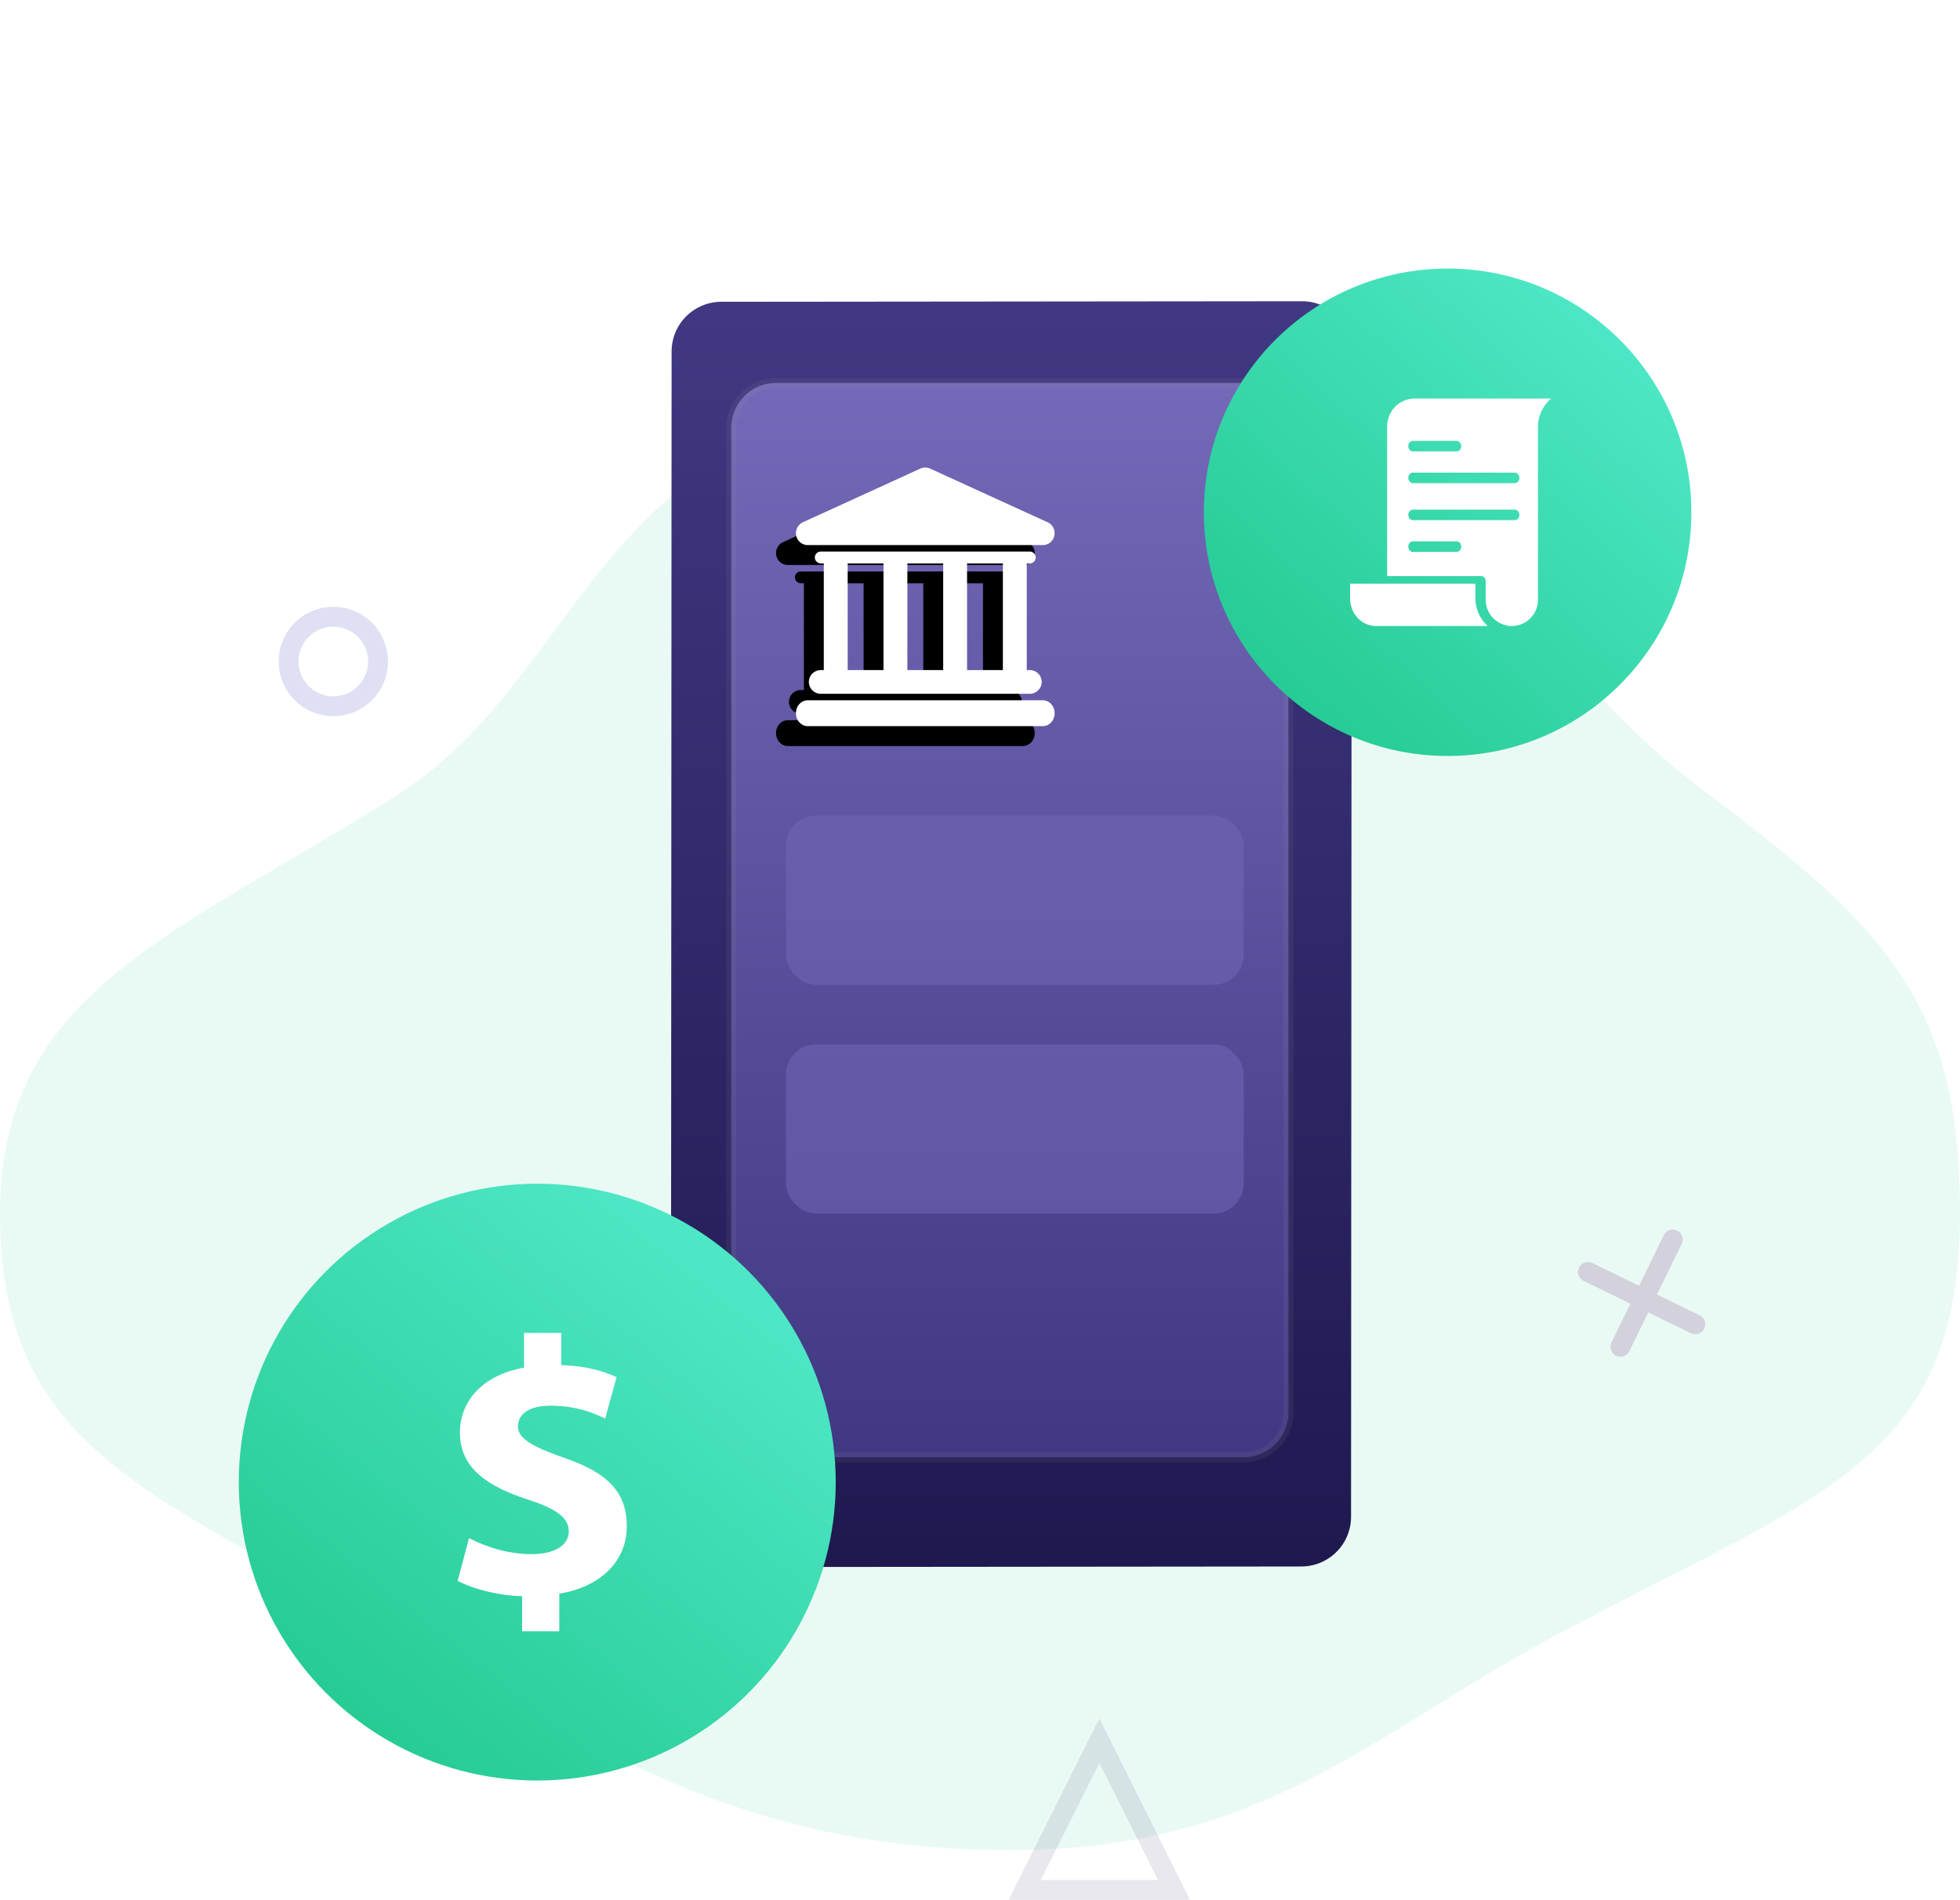 <svg xmlns="http://www.w3.org/2000/svg" xmlns:xlink="http://www.w3.org/1999/xlink" width="197" height="191" viewBox="0 0 197 191">
    <defs>
        <filter id="a" width="217%" height="183.2%" x="-58.5%" y="-41.6%" filterUnits="objectBoundingBox">
            <feOffset dy="2" in="SourceAlpha" result="shadowOffsetOuter1"/>
            <feGaussianBlur in="shadowOffsetOuter1" result="shadowBlurOuter1" stdDeviation="15"/>
            <feColorMatrix in="shadowBlurOuter1" result="shadowMatrixOuter1" values="0 0 0 0 0.162 0 0 0 0 0.205 0 0 0 0 0.535 0 0 0 0.479 0"/>
            <feMerge>
                <feMergeNode in="shadowMatrixOuter1"/>
                <feMergeNode in="SourceGraphic"/>
            </feMerge>
        </filter>
        <linearGradient id="b" x1="50%" x2="50%" y1="0%" y2="100%">
            <stop offset="0%" stop-color="#403882"/>
            <stop offset="100%" stop-color="#1F1950"/>
        </linearGradient>
        <linearGradient id="c" x1="50%" x2="50%" y1="0%" y2="100%">
            <stop offset="0%" stop-color="#7469B8"/>
            <stop offset="100%" stop-color="#403882"/>
        </linearGradient>
        <linearGradient id="d" x1="81.882%" x2="19.974%" y1="14.147%" y2="91.316%">
            <stop offset="0%" stop-color="#4EE7C6"/>
            <stop offset="100%" stop-color="#26CB94"/>
        </linearGradient>
        <linearGradient id="e" x1="87.58%" x2="18.54%" y1="14.962%" y2="90.951%">
            <stop offset="0%" stop-color="#4EE7C6"/>
            <stop offset="100%" stop-color="#26CB94"/>
        </linearGradient>
        <path id="g" d="M104.818 53.4c.652 0 1.181.582 1.182 1.3 0 .718-.53 1.3-1.182 1.3H81.182C80.53 56 80 55.418 80 54.7c0-.718.53-1.3 1.182-1.3h23.636zM82.5 50.366h.3V39.64h-.3a.598.598 0 0 1-.6-.596c0-.328.269-.595.6-.595h21c.33 0 .6.267.6.595a.597.597 0 0 1-.6.596h-.3v10.725h.3c.663 0 1.2.533 1.2 1.192 0 .658-.537 1.192-1.2 1.192h-21c-.663 0-1.2-.534-1.2-1.192 0-.659.537-1.192 1.2-1.192zm18.3-10.725h-3.6v10.724h3.6V39.641zm-6 0h-3.6v10.724h3.6V39.641zm-9.6 0v10.724h3.6V39.641h-3.6zM81.182 37.8a1.186 1.186 0 0 1-1.155-.948 1.205 1.205 0 0 1 .67-1.347l11.814-5.4c.308-.14.66-.14.969 0l11.722 5.359A1.2 1.2 0 0 1 106 36.6c0 .663-.528 1.2-1.182 1.2H81.182z"/>
        <filter id="f" width="326.9%" height="326.9%" x="-121.2%" y="-105.8%" filterUnits="objectBoundingBox">
            <feOffset dx="-2" dy="2" in="SourceAlpha" result="shadowOffsetOuter1"/>
            <feGaussianBlur in="shadowOffsetOuter1" result="shadowBlurOuter1" stdDeviation="9.5"/>
            <feColorMatrix in="shadowBlurOuter1" values="0 0 0 0 0 0 0 0 0 0 0 0 0 0 0 0 0 0 0.06 0"/>
        </filter>
    </defs>
    <g fill="none" fill-rule="evenodd" transform="translate(0 17)">
        <path fill="#26CB94" fill-rule="nonzero" d="M101.537 169c25.433 0 36.154-11.605 54.89-21.616C182.943 133.215 197 130.054 197 104.967c0-20.502-6.763-28.34-25.41-42.203C151.298 47.677 142.958 22 101.537 22c-41.586 0-41.586 28.056-61.395 40.764C18.058 76.93 0 82.398 0 104.967c0 24.011 15.55 28.198 40.142 42.417C59.4 158.519 74.561 169 101.537 169z" opacity=".1"/>
        <g fill-rule="nonzero" filter="url(#a)" transform="translate(49)">
            <path fill="url(#b)" d="M14.216 5.018l58.36-.056a5 5 0 0 1 5.005 5.003l-.07 117.199a5 5 0 0 1-4.994 4.997l-58.36.056a5 5 0 0 1-5.005-5.003L9.22 10.015a5 5 0 0 1 4.995-4.997z" transform="translate(9.283 6.322)"/>
            <path fill="url(#c)" stroke="#979797" stroke-opacity=".1" d="M29 19.5a4.5 4.5 0 0 0-4.5 4.5v99a4.5 4.5 0 0 0 4.5 4.5h47a4.5 4.5 0 0 0 4.5-4.5V24a4.5 4.5 0 0 0-4.5-4.5H29z"/>
        </g>
        <rect width="46" height="17" x="79" y="88" fill="#7167B5" fill-rule="nonzero" opacity=".56" rx="3"/>
        <rect width="46" height="17" x="79" y="65" fill="#7167B5" fill-rule="nonzero" opacity=".56" rx="3"/>
        <path fill-rule="nonzero" stroke="#201A52" stroke-width="2" d="M110.5 158l7.5 15h-15z" opacity=".1"/>
        <circle cx="33.5" cy="49.5" r="4.5" fill-rule="nonzero" stroke="#E0E0F4" stroke-width="2"/>
        <circle cx="54" cy="132" r="30" fill="url(#d)" fill-rule="nonzero"/>
        <g fill-rule="nonzero" stroke="#D2D1DC" stroke-linecap="round" stroke-width="2">
            <path d="M168.13 107.607l-5.26 10.786M159.607 110.87l10.786 5.26"/>
        </g>
        <path fill="#FFF" d="M52.48 147v-3.53c-2.554-.073-5.031-.771-6.48-1.543l1.144-4.302c1.6.846 3.849 1.618 6.327 1.618 2.173 0 3.697-.845 3.697-2.28 0-1.397-1.257-2.28-4.078-3.198-4.079-1.324-6.861-3.162-6.861-6.729 0-3.271 2.363-5.809 6.442-6.544V117h3.735v3.235c2.555.074 4.27.625 5.566 1.213l-1.144 4.155c-.953-.441-2.745-1.287-5.489-1.287-2.477 0-3.278 1.066-3.278 2.096 0 1.176 1.334 1.985 4.574 3.125C61.21 131.081 63 133.103 63 136.45c0 3.271-2.364 6.03-6.785 6.765V147H52.48z"/>
        <g fill-rule="nonzero" transform="translate(121 10)">
            <circle cx="24.5" cy="24.5" r="24.5" fill="url(#e)"/>
            <path fill="#FFF" d="M21.207 13.067c-1.55 0-2.785 1.249-2.785 2.819V30.92h9.437c.257 0 .464.21.464.47v1.88c0 1.3.904 2.359 2.108 2.604a.46.46 0 0 1 .145.058h.377c1.465 0 2.63-1.18 2.63-2.662V15.886c0-1.14.533-2.13 1.325-2.82h-13.7zm-.248 4.257h.019a.407.407 0 0 1 .096 0h4.324a.455.455 0 0 1 .406.262.593.593 0 0 1 0 .532.455.455 0 0 1-.406.262h-4.324c-.255.037-.489-.17-.52-.462-.033-.292.149-.558.405-.594zm.01 3.19a.43.43 0 0 1 .02 0 .429.429 0 0 1 .1 0h10.146a.468.468 0 0 1 .417.262.58.58 0 0 1 0 .533.468.468 0 0 1-.417.262H21.088c-.262.036-.502-.17-.535-.462-.032-.292.154-.558.417-.594zm0 3.723a.43.43 0 0 1 .02 0 .429.429 0 0 1 .1 0h10.146a.468.468 0 0 1 .417.262.58.58 0 0 1 0 .533.468.468 0 0 1-.417.262H21.088c-.262.036-.502-.171-.535-.463-.032-.291.154-.558.417-.594zm-.01 3.19h.019a.407.407 0 0 1 .096 0h4.324a.455.455 0 0 1 .406.263.593.593 0 0 1 0 .532.455.455 0 0 1-.406.262h-4.324c-.255.037-.489-.17-.52-.462-.033-.292.149-.558.405-.594zM14.7 31.68v1.473c0 1.55 1.157 2.781 2.612 2.781h11.214c-.733-.69-1.229-1.658-1.229-2.781v-1.473H14.7z"/>
        </g>
        <g fill-rule="nonzero">
            <use fill="#000" filter="url(#f)" xlink:href="#g"/>
            <use fill="#FFF" xlink:href="#g"/>
        </g>
    </g>
</svg>
